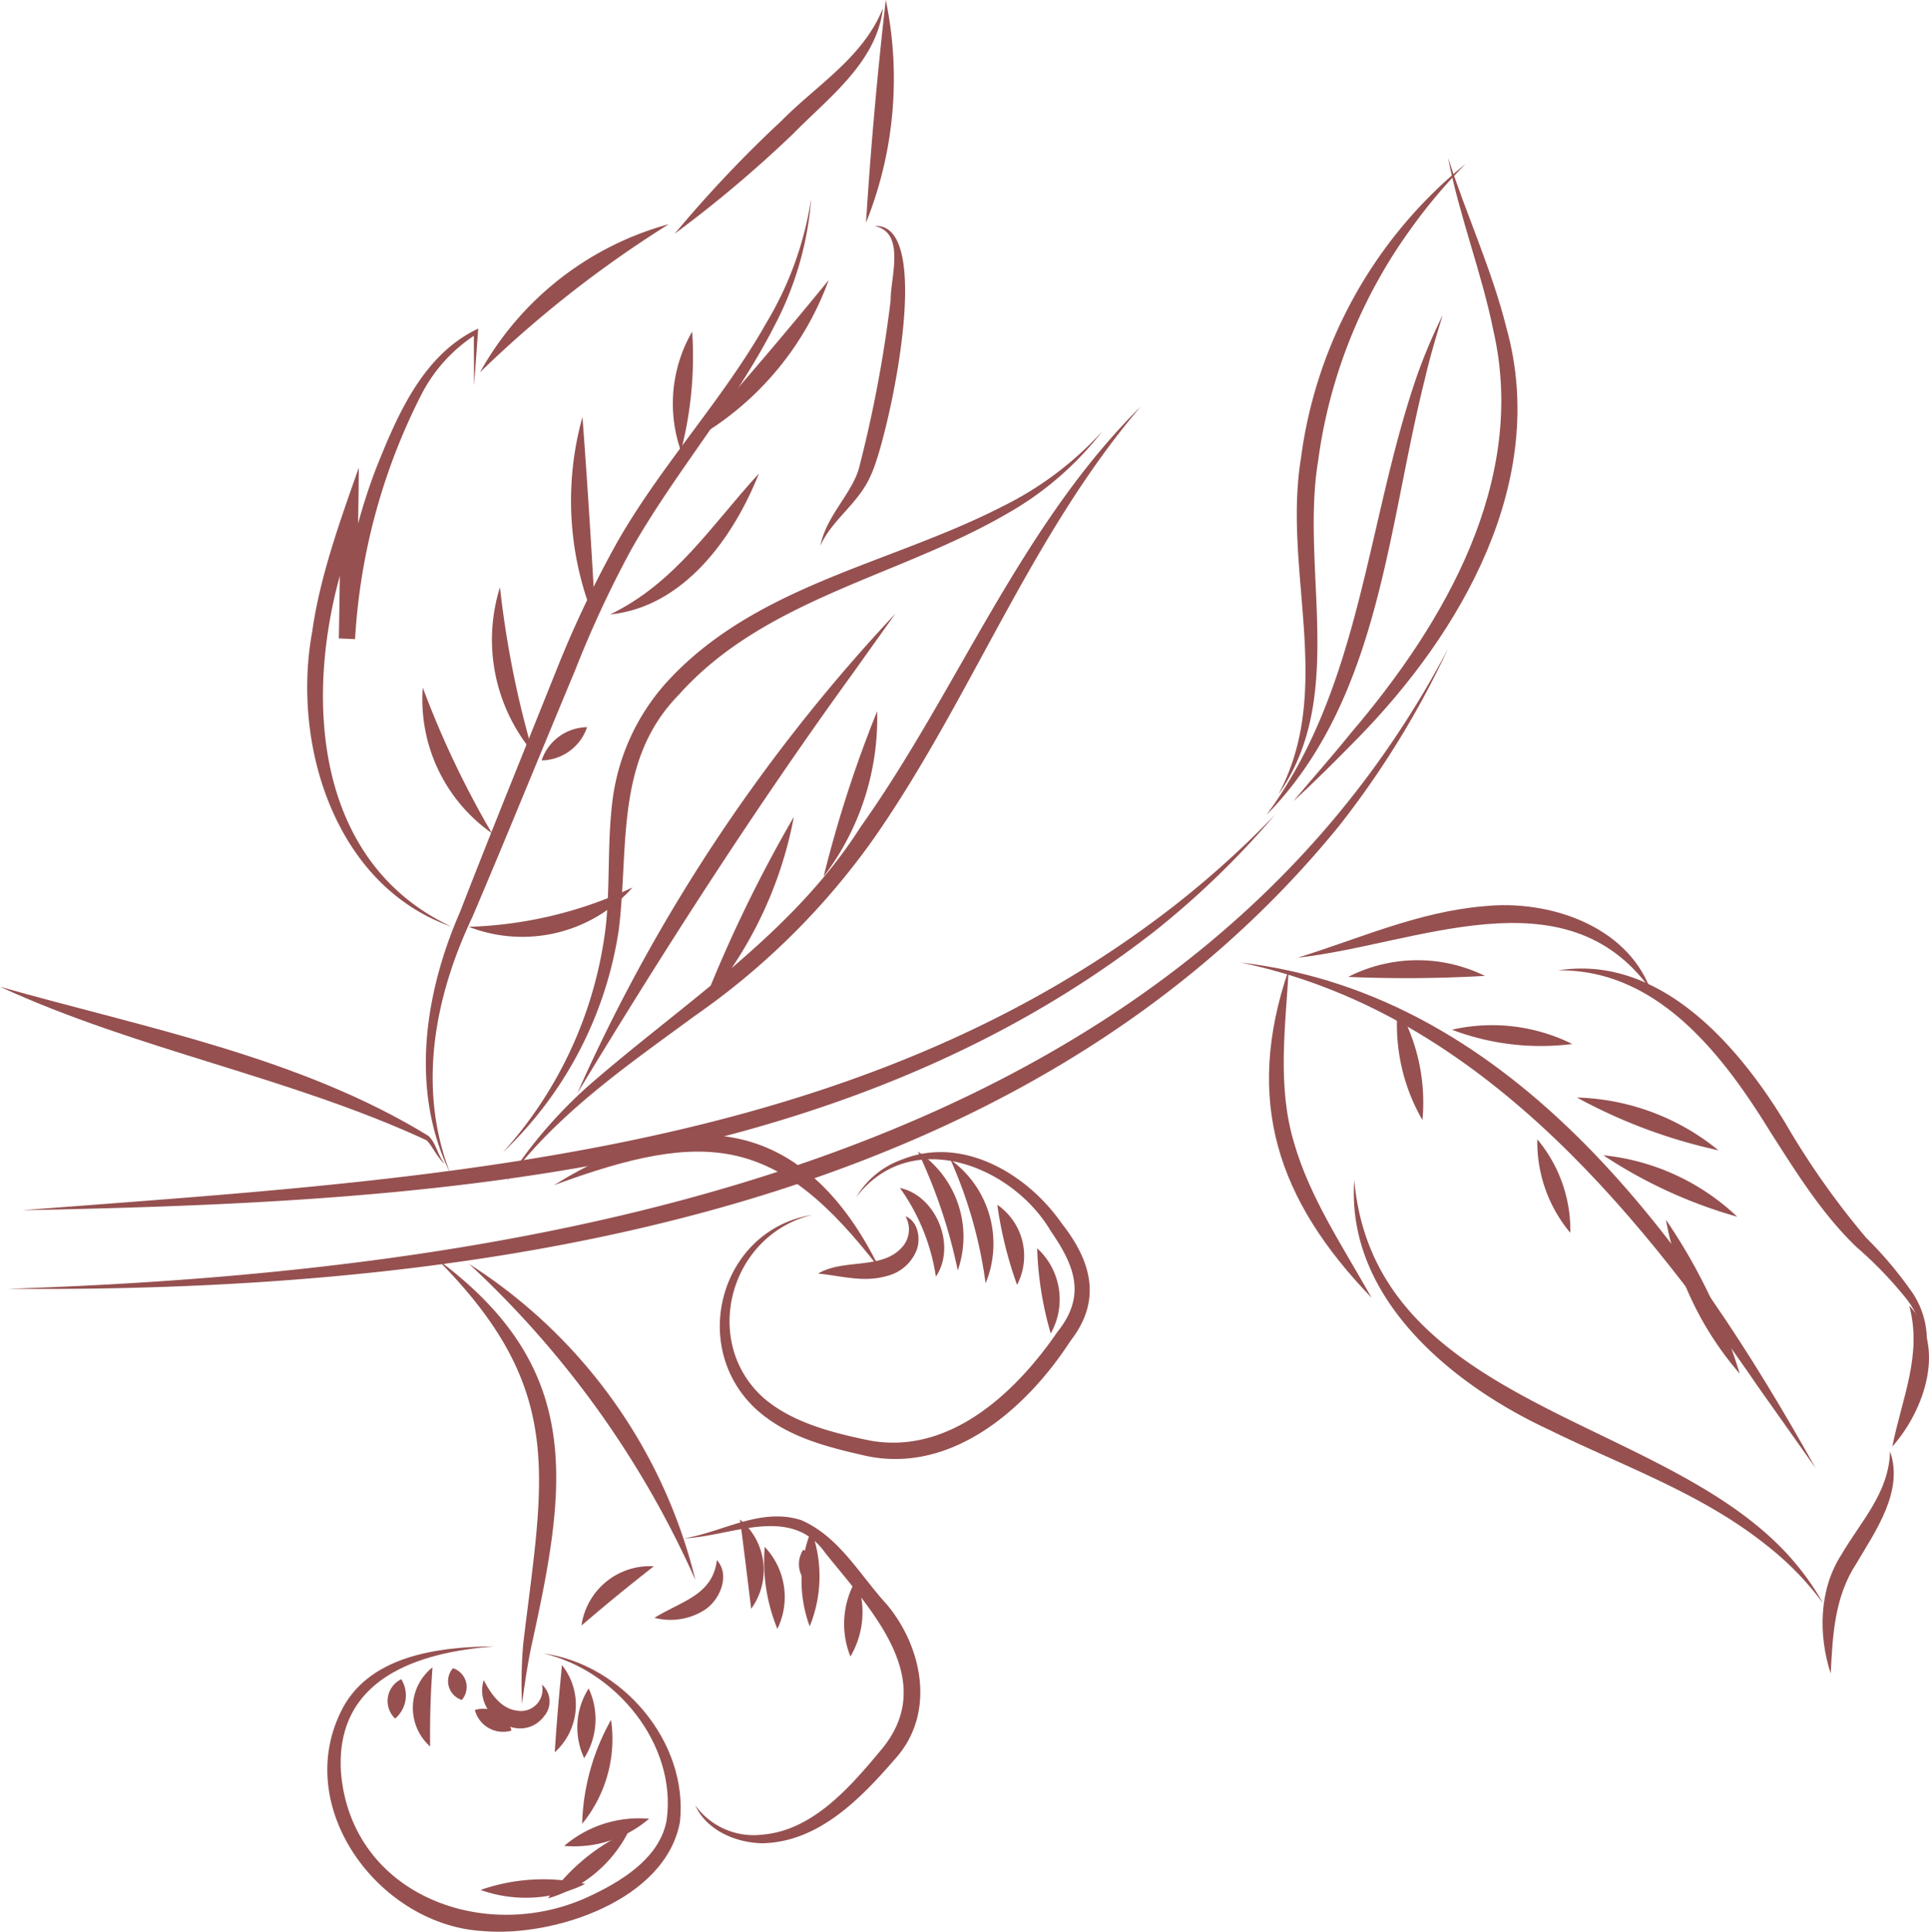 <svg xmlns="http://www.w3.org/2000/svg" xmlns:xlink="http://www.w3.org/1999/xlink" width="334.607" height="335.095" viewBox="0 0 334.607 335.095">
  <defs>
    <clipPath id="clip-path">
      <rect id="Rectangle_73" data-name="Rectangle 73" width="334.607" height="335.095" fill="#965050"/>
    </clipPath>
  </defs>
  <g id="Groupe_136" data-name="Groupe 136" clip-path="url(#clip-path)">
    <path id="Tracé_1226" data-name="Tracé 1226" d="M1.973,141.529c66.783-5.185,139.318-8.515,195.349-49.426a164.907,164.907,0,0,0,21.994-19.189,149.863,149.863,0,0,1-21.092,20.377c-55.33,43.026-128.874,46.881-196.251,48.238" transform="translate(1.851 68.414)" fill="#965050"/>
    <path id="Tracé_1227" data-name="Tracé 1227" d="M.758,169.1c91.925-2.981,202.82-21.746,249.714-111.052a156.826,156.826,0,0,1-18.85,30.689C176.9,156.09,82.662,169.772.758,169.107" transform="translate(0.711 54.465)" fill="#965050"/>
    <path id="Tracé_1228" data-name="Tracé 1228" d="M42.284,186.733c-6.968-14.312-4.4-31.142,1.766-45.232,5.578-14.378,11.393-28.636,17.127-42.979a189.118,189.118,0,0,1,10.048-21c7.66-13.506,18.414-24.81,25.987-38.252a59.124,59.124,0,0,0,7.738-21.5,56.519,56.519,0,0,1-6.431,22.193c-7.046,13.762-17.371,25.539-24.9,38.909a188.81,188.81,0,0,0-9.647,20.809c-5.945,14.2-11.729,28.51-17.774,42.685-6.59,13.9-9.579,29.627-3.908,44.365" transform="translate(35.757 16.676)" fill="#965050"/>
    <path id="Tracé_1229" data-name="Tracé 1229" d="M52.723,133.229c-20.381-7-27.985-31.627-24.356-51.3,1.335-9.558,4.888-19.325,8.073-28.4-.052,9.67-.353,20.059-.647,29.675l-2.814-.12A101.877,101.877,0,0,1,39.4,53.754c3.712-9.292,8.141-19.823,17.753-24.345l-.045.611L56.439,39.3,56.394,30l.525.326a27.056,27.056,0,0,0-9.691,10.661A106.811,106.811,0,0,0,35.792,83.276l-2.814-.124c.14-6.85.163-13.7.388-20.546l2.878.531C26.665,86.8,26.1,120.962,52.719,133.252" transform="translate(25.797 27.594)" fill="#965050"/>
    <path id="Tracé_1230" data-name="Tracé 1230" d="M42.954,45.767A53.622,53.622,0,0,1,75.711,20.062,196,196,0,0,0,42.954,45.767" transform="translate(40.303 18.824)" fill="#965050"/>
    <path id="Tracé_1231" data-name="Tracé 1231" d="M60.4,39.814A212.327,212.327,0,0,1,78.877,20.276C85.08,13.982,93.1,9.245,96.475.74c-1.021,9.325-9.426,15.506-15.522,21.734A212.514,212.514,0,0,1,60.4,39.823" transform="translate(56.668 0.694)" fill="#965050"/>
    <path id="Tracé_1232" data-name="Tracé 1232" d="M80.93,0A67.086,67.086,0,0,1,77.5,38.634C78.329,25.515,79.441,13.058,80.93,0" transform="translate(72.719)" fill="#965050"/>
    <path id="Tracé_1233" data-name="Tracé 1233" d="M82.824,20.228c10.75-.642,2.248,36.969-.55,43.01-2.132,5.133-6.784,7.805-8.854,12.442,1.025-5.142,5.323-8.85,6.662-13.318a223.455,223.455,0,0,0,5.526-29.254c-.048-3.95,2.669-11.73-2.783-12.88" transform="translate(68.887 18.972)" fill="#965050"/>
    <path id="Tracé_1234" data-name="Tracé 1234" d="M41.953,86.255a71.757,71.757,0,0,0,28.405-6.83,25.638,25.638,0,0,1-28.405,6.83" transform="translate(39.364 74.523)" fill="#965050"/>
    <path id="Tracé_1235" data-name="Tracé 1235" d="M49.867,86.8A28.329,28.329,0,0,1,37.873,61.539,162.544,162.544,0,0,0,49.861,86.8" transform="translate(35.464 57.741)" fill="#965050"/>
    <path id="Tracé_1236" data-name="Tracé 1236" d="M51.125,81.225a30.5,30.5,0,0,1-5.706-28.671,167.333,167.333,0,0,0,5.706,28.671" transform="translate(41.309 49.31)" fill="#965050"/>
    <path id="Tracé_1237" data-name="Tracé 1237" d="M55.359,72.906a54.234,54.234,0,0,1-2.274-35.587c.907,12.1,1.617,23.471,2.274,35.587" transform="translate(47.949 35.016)" fill="#965050"/>
    <path id="Tracé_1238" data-name="Tracé 1238" d="M61.619,50.4A24.9,24.9,0,0,1,63.57,29.679,65.551,65.551,0,0,1,61.619,50.4" transform="translate(56.498 27.847)" fill="#965050"/>
    <path id="Tracé_1239" data-name="Tracé 1239" d="M61.89,52.929c8.315-9.3,15.894-18.2,23.783-27.861A52.284,52.284,0,0,1,61.89,52.929" transform="translate(58.07 23.521)" fill="#965050"/>
    <path id="Tracé_1240" data-name="Tracé 1240" d="M54.607,66.822c11.314-5.474,17.538-15.436,25.8-24.446C76.039,53.424,67.4,65.538,54.607,66.822" transform="translate(51.237 39.76)" fill="#965050"/>
    <path id="Tracé_1241" data-name="Tracé 1241" d="M48.468,70.848a8.459,8.459,0,0,1,7.889-5.768,8.459,8.459,0,0,1-7.889,5.768" transform="translate(45.476 61.063)" fill="#965050"/>
    <path id="Tracé_1242" data-name="Tracé 1242" d="M45,163.7a71.06,71.06,0,0,0,17.832-38.975c.812-7.131.264-14.467,1.178-21.951A37.652,37.652,0,0,1,73.272,82.3c15.361-17,38.862-20.627,58.358-30.648A57.983,57.983,0,0,0,148.987,38.6a55.189,55.189,0,0,1-16.64,14.355C113.665,63.805,90.358,67.682,75.534,84.3c-11.1,11.32-8.649,26.244-10.41,40.735A66.959,66.959,0,0,1,45,163.7" transform="translate(42.219 36.214)" fill="#965050"/>
    <path id="Tracé_1243" data-name="Tracé 1243" d="M155.286,36.425C136.146,58.926,126.018,86.841,109.25,111a126.358,126.358,0,0,1-31.259,31.057c-11.752,8.633-23.9,16.958-32.675,28.8A80.182,80.182,0,0,1,59.58,154.158c16.425-14.343,35.277-26.176,47.2-44.9,16.8-23.647,27.6-52.07,48.505-72.842" transform="translate(42.519 34.171)" fill="#965050"/>
    <path id="Tracé_1244" data-name="Tracé 1244" d="M51.664,138.118a298.5,298.5,0,0,1,55.16-83.189L99.561,65.115c-17.1,23.595-32.8,48.069-47.895,73" transform="translate(48.475 51.539)" fill="#965050"/>
    <path id="Tracé_1245" data-name="Tracé 1245" d="M62.863,105.949A239.909,239.909,0,0,1,78.72,73.105a69.882,69.882,0,0,1-15.857,32.844" transform="translate(58.983 68.593)" fill="#965050"/>
    <path id="Tracé_1246" data-name="Tracé 1246" d="M73.711,92.323a212.45,212.45,0,0,1,9.28-28.667,45.329,45.329,0,0,1-9.28,28.667" transform="translate(69.161 59.727)" fill="#965050"/>
    <path id="Tracé_1247" data-name="Tracé 1247" d="M49.579,110.282c23.631-14.7,43.9-11.384,56.491,14.512-17.762-23.19-29.931-24.281-56.491-14.512" transform="translate(46.519 95.304)" fill="#965050"/>
    <path id="Tracé_1248" data-name="Tracé 1248" d="M73.221,118.793c4.6-2.735,11.587-.442,14.95-5.051a4.615,4.615,0,0,0,.194-4.894c2.15.843,2.7,3.793,1.956,5.85a7.442,7.442,0,0,1-5.063,4.489c-4.2,1.227-7.914,0-12.046-.388" transform="translate(68.692 102.13)" fill="#965050"/>
    <path id="Tracé_1249" data-name="Tracé 1249" d="M80.423,114.009c-14.262,3.464-19.315,21.9-8.466,31.7,4.964,4.322,12.017,6.1,18.365,7.414,13.814,2.593,25.331-8.156,32.643-18.8,5.04-6.278,3.051-11.436-1.107-17.46-6.749-11.529-24.384-18.257-33.765-5.933a14.967,14.967,0,0,1,7.974-6.544c10.509-4.187,21.755,2.555,27.692,11.139,5.074,6.46,7.022,13.252,1.485,20.336-7.505,11.616-20.482,23.112-35.393,19.964-6.978-1.587-14.132-3.351-19.491-8.443-11.374-11.06-5.543-30.854,10.064-33.373" transform="translate(60.442 96.742)" fill="#965050"/>
    <path id="Tracé_1250" data-name="Tracé 1250" d="M80.538,106.317c6.3,1.357,9.837,10.042,6.235,15.394a35.474,35.474,0,0,0-6.235-15.394" transform="translate(75.567 99.755)" fill="#965050"/>
    <path id="Tracé_1251" data-name="Tracé 1251" d="M82.141,103.059a17.757,17.757,0,0,1,6.925,20.623,90.891,90.891,0,0,0-6.925-20.623" transform="translate(77.071 96.698)" fill="#965050"/>
    <path id="Tracé_1252" data-name="Tracé 1252" d="M85.065,103.791a17.991,17.991,0,0,1,6.084,21.439,78,78,0,0,0-6.084-21.439" transform="translate(79.815 97.385)" fill="#965050"/>
    <path id="Tracé_1253" data-name="Tracé 1253" d="M89.251,107.825a10.788,10.788,0,0,1,3.427,13.886,69.026,69.026,0,0,1-3.427-13.886" transform="translate(83.742 101.17)" fill="#965050"/>
    <path id="Tracé_1254" data-name="Tracé 1254" d="M92.819,111.718A12.015,12.015,0,0,1,95.17,126.49a58.777,58.777,0,0,1-2.351-14.772" transform="translate(87.09 104.822)" fill="#965050"/>
    <path id="Tracé_1255" data-name="Tracé 1255" d="M77.194,119.037c-1.384-.989-2.384-3.522-3.274-4.129C50.062,103.891,23.87,99.287,0,88.311c24.9,7.067,52.027,12.178,74.312,25.872,1.458,1.345,1.551,3.458,2.884,4.846" transform="translate(0 82.86)" fill="#965050"/>
    <path id="Tracé_1256" data-name="Tracé 1256" d="M39.11,112.683c25.57,18.9,22.573,39.023,16.429,66.859-.725,3.4-1.225,6.83-1.684,10.3a80.158,80.158,0,0,1,.217-10.5c3.493-29.055,7.542-44.024-14.962-66.657" transform="translate(36.696 105.728)" fill="#965050"/>
    <path id="Tracé_1257" data-name="Tracé 1257" d="M43.435,150.361c1.5,3.016,3.407,5.04,5.764,5.3a3.725,3.725,0,0,0,4.322-4.51,3.9,3.9,0,0,1,.632,5.144c-4.02,5.852-12.692.173-10.719-5.937" transform="translate(40.484 141.078)" fill="#965050"/>
    <path id="Tracé_1258" data-name="Tracé 1258" d="M58.315,147.344c-13.541,1.012-27.624,5.7-26.661,21.755,1.717,21.722,25.7,30.266,43.788,21.269,5.726-2.735,11.665-6.77,12.723-12.95,1.772-13.008-8.722-25.917-21.385-28.844,13.556,1.841,25.161,15.245,23.684,29.206C88,191.4,68.619,197.792,56.349,196.733c-17.693-.928-32.9-20.838-24.841-37.769,4.64-10.079,17.117-11.552,26.8-11.62" transform="translate(27.483 138.25)" fill="#965050"/>
    <path id="Tracé_1259" data-name="Tracé 1259" d="M37.058,150.284A5.294,5.294,0,0,1,36,157.113a4.2,4.2,0,0,1,1.06-6.829" transform="translate(32.544 141.008)" fill="#965050"/>
    <path id="Tracé_1260" data-name="Tracé 1260" d="M40.354,149.225c-.362,5.22-.448,8.488-.415,13.721a8.966,8.966,0,0,1-.711-12.661,8.824,8.824,0,0,1,1.126-1.06" transform="translate(34.667 140.014)" fill="#965050"/>
    <path id="Tracé_1261" data-name="Tracé 1261" d="M40.942,149.3a3.42,3.42,0,0,1,1.539,5.507,3.42,3.42,0,0,1-1.539-5.507" transform="translate(37.624 140.083)" fill="#965050"/>
    <path id="Tracé_1262" data-name="Tracé 1262" d="M42.5,153.143a5.041,5.041,0,0,1,6.284,3.363q.032.1.058.209a5.041,5.041,0,0,1-6.284-3.363q-.032-.1-.058-.209" transform="translate(39.875 143.487)" fill="#965050"/>
    <path id="Tracé_1263" data-name="Tracé 1263" d="M50.9,149.019a11.078,11.078,0,0,1-1.254,15.128c.372-5.621.713-9.531,1.254-15.128" transform="translate(46.58 139.821)" fill="#965050"/>
    <path id="Tracé_1264" data-name="Tracé 1264" d="M53.633,151.112a12.577,12.577,0,0,1-.775,12.091,12.567,12.567,0,0,1,.775-12.091" transform="translate(48.477 141.785)" fill="#965050"/>
    <path id="Tracé_1265" data-name="Tracé 1265" d="M57.113,153.918A23.254,23.254,0,0,1,52.1,171.963a38.888,38.888,0,0,1,5.018-18.045" transform="translate(48.88 144.418)" fill="#965050"/>
    <path id="Tracé_1266" data-name="Tracé 1266" d="M63.015,163.9a22.76,22.76,0,0,1-13.971,11.63A34.437,34.437,0,0,1,63.015,163.9" transform="translate(46.017 153.781)" fill="#965050"/>
    <path id="Tracé_1267" data-name="Tracé 1267" d="M43.011,170.038A33,33,0,0,1,61.147,169a23.368,23.368,0,0,1-18.136,1.043" transform="translate(40.356 157.808)" fill="#965050"/>
    <path id="Tracé_1268" data-name="Tracé 1268" d="M50.494,167.517a19.953,19.953,0,0,1,14.715-4.706,19.937,19.937,0,0,1-14.715,4.706" transform="translate(47.377 152.689)" fill="#965050"/>
    <path id="Tracé_1269" data-name="Tracé 1269" d="M52.037,150.469a11.987,11.987,0,0,1,12.546-10.283c-4.689,3.694-8.019,6.4-12.546,10.283" transform="translate(48.825 131.515)" fill="#965050"/>
    <path id="Tracé_1270" data-name="Tracé 1270" d="M41.981,113.12a90.416,90.416,0,0,1,39.25,54.811,167.369,167.369,0,0,0-39.25-54.811" transform="translate(39.39 106.138)" fill="#965050"/>
    <path id="Tracé_1271" data-name="Tracé 1271" d="M58.568,149.633c4.722-2.929,10.1-3.929,10.831-10.005,2.336,2.557.581,6.8-2.022,8.567a11.023,11.023,0,0,1-8.808,1.438" transform="translate(54.953 131.01)" fill="#965050"/>
    <path id="Tracé_1272" data-name="Tracé 1272" d="M61.184,139.532c6.71-1.06,13.351-5.447,20.4-3.171,6.617,2.9,10.124,9.486,14.863,14.653,6.2,7.433,8.482,18.916,1.448,26.723-5.98,6.914-13.308,14.491-23.091,14.675-4.663-.1-9.672-2.285-11.614-6.59a12.485,12.485,0,0,0,11.579,5.1c8.916-.7,15.477-8.478,20.848-14.925,9.81-12.017-1.95-24.079-9.848-33.92-5.982-8.509-16.268-2.89-24.587-2.549" transform="translate(57.406 127.338)" fill="#965050"/>
    <path id="Tracé_1273" data-name="Tracé 1273" d="M66.225,135.993a11.411,11.411,0,0,1,1.938,15.485c-.7-5.726-1.19-9.767-1.938-15.485" transform="translate(62.137 127.599)" fill="#965050"/>
    <path id="Tracé_1274" data-name="Tracé 1274" d="M73.431,136.964a23.049,23.049,0,0,1-.281,16.65,23.028,23.028,0,0,1,.281-16.65" transform="translate(67.302 128.51)" fill="#965050"/>
    <path id="Tracé_1275" data-name="Tracé 1275" d="M77.638,141.365a15.172,15.172,0,0,1-1,13.349,15.172,15.172,0,0,1,1-13.349" transform="translate(70.879 132.64)" fill="#965050"/>
    <path id="Tracé_1276" data-name="Tracé 1276" d="M68.485,138.44a12.632,12.632,0,0,1,2.2,14.229,30.879,30.879,0,0,1-2.2-14.229" transform="translate(64.161 129.895)" fill="#965050"/>
    <path id="Tracé_1277" data-name="Tracé 1277" d="M72.238,138.7a4.569,4.569,0,0,1,1.847,6.608,4.569,4.569,0,0,1-1.847-6.608" transform="translate(67.085 130.141)" fill="#965050"/>
    <path id="Tracé_1278" data-name="Tracé 1278" d="M111.05,86.148c47.693,5.6,77.983,48.9,99.684,87.68l-9.9-14c-22.081-32.193-49.709-65.32-89.787-73.68" transform="translate(104.196 80.829)" fill="#965050"/>
    <path id="Tracé_1279" data-name="Tracé 1279" d="M116.983,86.781c-.582,10.023-2,20.245.9,29.935,2.714,9.534,8.455,18.04,13.481,26.985-16.316-16.925-22.182-34.172-14.386-56.918" transform="translate(106.557 81.425)" fill="#965050"/>
    <path id="Tracé_1280" data-name="Tracé 1280" d="M121.234,105.59c3.334,37.781,49.246,40.7,72.4,62.2a46.267,46.267,0,0,1,8.957,11.3,51.816,51.816,0,0,0-9.92-10.172c-11.258-8.99-24.81-13.653-37.7-20-16.813-7.8-35.219-22.872-33.726-43.322" transform="translate(113.675 99.073)" fill="#965050"/>
    <path id="Tracé_1281" data-name="Tracé 1281" d="M164.519,168.428c-2.165-6.65-2.053-14.537,1.826-20.584,3.473-5.931,8.276-10.777,8.464-17.947,2.438,6.9-2.576,13.9-5.85,19.46-3.766,5.77-4.1,12.308-4.441,19.071" transform="translate(153.039 121.879)" fill="#965050"/>
    <path id="Tracé_1282" data-name="Tracé 1282" d="M169.348,141.293c1.684-8.457,5.233-15.867,2.935-24.446,6.569,6.922,2.642,18.195-2.935,24.446" transform="translate(158.896 109.635)" fill="#965050"/>
    <path id="Tracé_1283" data-name="Tracé 1283" d="M116.161,90.106c10.715-3.328,20.951-7.974,32.315-8.916,11.027-1.163,24.55,3.247,28.781,14.343-14.789-20.459-40.741-7.666-61.1-5.417" transform="translate(108.989 76.009)" fill="#965050"/>
    <path id="Tracé_1284" data-name="Tracé 1284" d="M139.459,87c17.565-2.748,31.169,12.959,39.347,26.434a139.5,139.5,0,0,0,14.043,19.945,67.581,67.581,0,0,1,8.038,9.552,14.824,14.824,0,0,1,1.989,12.107,14.829,14.829,0,0,0-3.225-11.29,68.456,68.456,0,0,0-8.47-8.751c-6.088-5.852-10.5-13.058-14.925-19.935C168.027,101.651,156.65,86.791,139.463,87" transform="translate(130.851 81.33)" fill="#965050"/>
    <path id="Tracé_1285" data-name="Tracé 1285" d="M120.651,88.832a26.456,26.456,0,0,1,23.713-.178,236.593,236.593,0,0,1-23.713.178" transform="translate(113.204 80.632)" fill="#965050"/>
    <path id="Tracé_1286" data-name="Tracé 1286" d="M129.938,92.539a31.214,31.214,0,0,1,20.877,2.479,43.484,43.484,0,0,1-20.877-2.479" transform="translate(121.918 86.087)" fill="#965050"/>
    <path id="Tracé_1287" data-name="Tracé 1287" d="M141.126,98.225a40.478,40.478,0,0,1,24.539,9.156,91.891,91.891,0,0,1-24.539-9.156" transform="translate(132.415 92.162)" fill="#965050"/>
    <path id="Tracé_1288" data-name="Tracé 1288" d="M143.483,103.393a39.495,39.495,0,0,1,23.23,10.661,82.978,82.978,0,0,1-23.23-10.661" transform="translate(134.627 97.011)" fill="#965050"/>
    <path id="Tracé_1289" data-name="Tracé 1289" d="M125.156,90.142a33.013,33.013,0,0,1,4.284,19.577,33.028,33.028,0,0,1-4.284-19.577" transform="translate(117.298 84.578)" fill="#965050"/>
    <path id="Tracé_1290" data-name="Tracé 1290" d="M137.582,101.968a24.524,24.524,0,0,1,5.72,16.214,24.5,24.5,0,0,1-5.72-16.214" transform="translate(129.086 95.674)" fill="#965050"/>
    <path id="Tracé_1291" data-name="Tracé 1291" d="M149.087,109.166a97.218,97.218,0,0,1,12.8,26.7,56.325,56.325,0,0,1-12.8-26.7" transform="translate(139.885 102.428)" fill="#965050"/>
    <path id="Tracé_1292" data-name="Tracé 1292" d="M114.386,124.124c9.85-18.239.775-38.748,3.95-58.342a78.93,78.93,0,0,1,28.553-51.108,92.019,92.019,0,0,0-9.5,11.271,88.531,88.531,0,0,0-16.066,40.233c-3.1,18.838,5.04,41.076-6.943,57.937" transform="translate(107.322 13.767)" fill="#965050"/>
    <path id="Tracé_1293" data-name="Tracé 1293" d="M142.594,14.126c3.188,9.9,7.584,19.33,10.153,29.586,7.331,26.506-7.813,52.735-25.853,71.135-3.652,3.729-7.327,7.412-11.166,10.93,3.344-3.993,6.8-7.871,10.056-11.917,16.282-19.1,30.584-43.76,24.7-69.646-2.014-10.06-5.9-19.85-7.893-30.094" transform="translate(108.585 13.248)" fill="#965050"/>
    <path id="Tracé_1294" data-name="Tracé 1294" d="M113.32,114.955C129.766,92.768,130.671,64.3,139.4,38.928a95.365,95.365,0,0,1,4.534-10.736c-1.146,3.706-2.252,7.4-3.113,11.161-6.487,25.8-7.811,55.588-27.5,75.6" transform="translate(106.326 26.452)" fill="#965050"/>
  </g>
</svg>
